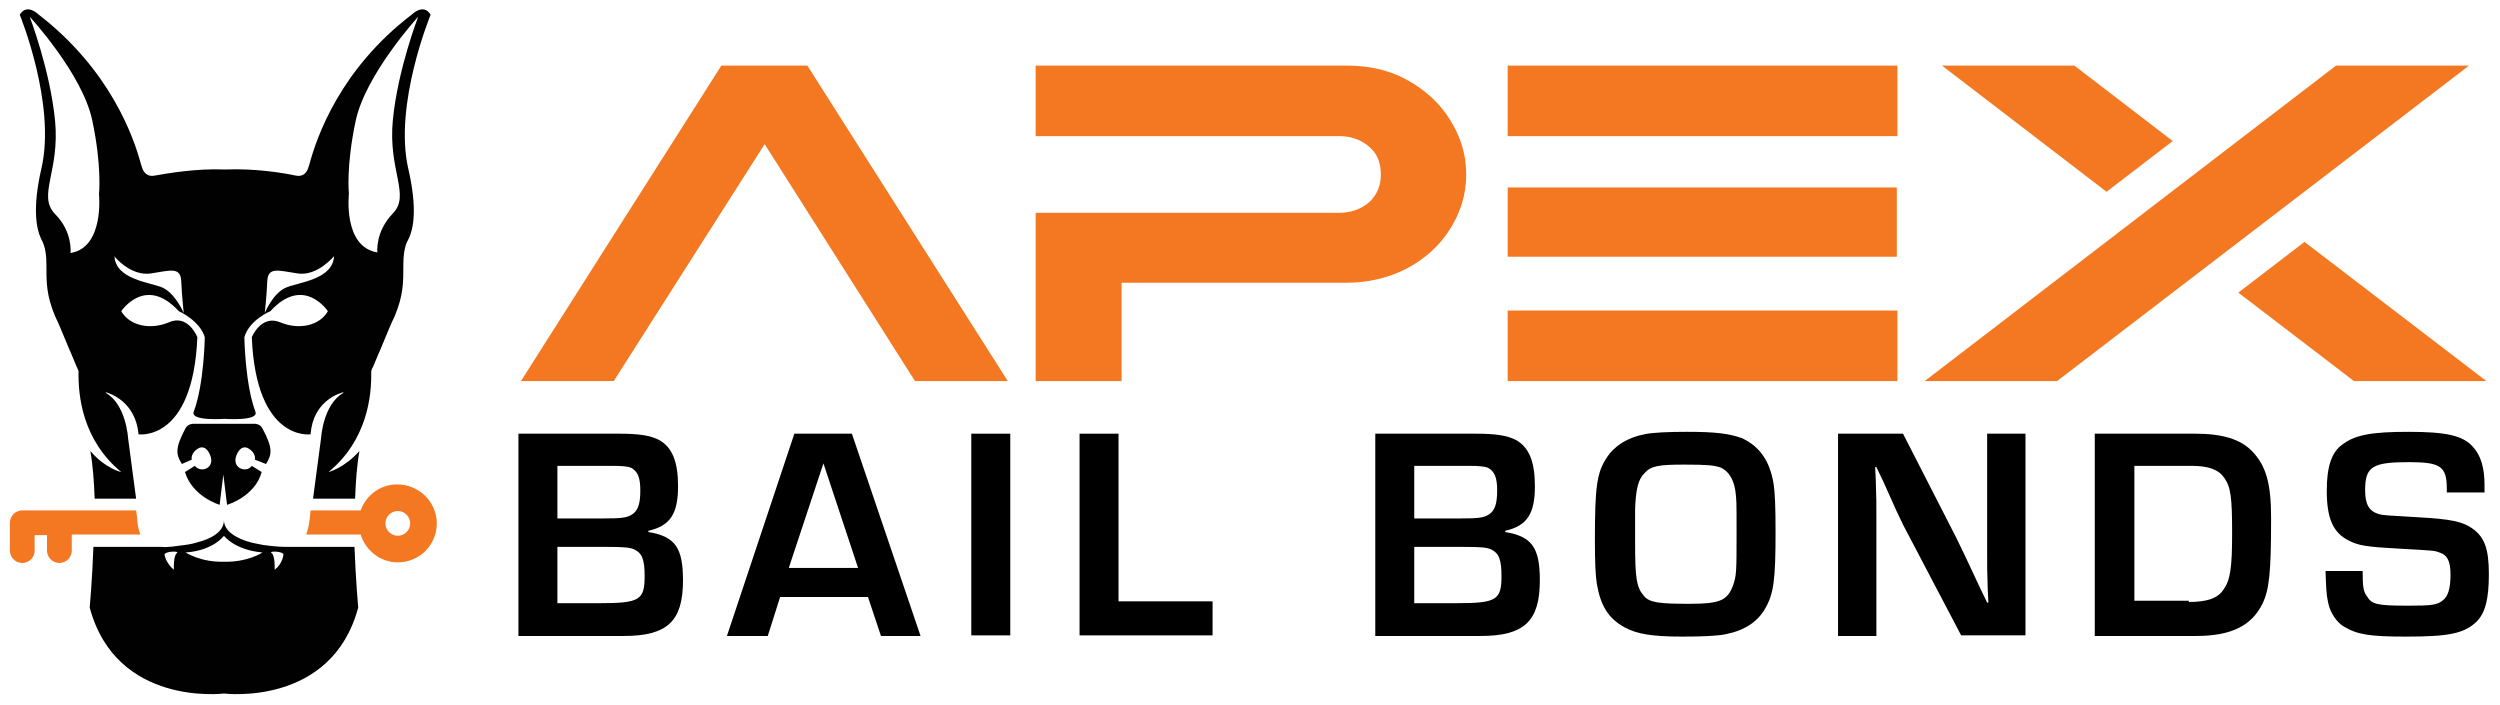<?xml version="1.0" encoding="utf-8"?>
<!-- Generator: Adobe Illustrator 24.2.3, SVG Export Plug-In . SVG Version: 6.00 Build 0)  -->
<svg version="1.1" id="Layer_1" xmlns="http://www.w3.org/2000/svg" xmlns:xlink="http://www.w3.org/1999/xlink" x="0px" y="0px"
	 viewBox="0 0 404.1 113.9" enable-background="new 0 0 404.1 113.9" xml:space="preserve">
<g>
	<g>
		<path fill="#010101" d="M43,75c1-1.6,1.1-2.6-0.6-5.8c-0.4-0.7-1.2-0.7-1.2-0.7h-5h-5c0,0-0.8,0-1.2,0.7c-1.7,3.2-1.6,4.2-0.6,5.8
			l1.6-0.7c0,0-0.3-1.1,1.2-1.9c0.5-0.2,1.1-0.1,1.6,0.8c1.3,2.4-1.3,3.4-2.3,2.1l-1.6,1c1.2,4,5.6,5.3,5.6,5.3l0.6-4.9l0.6,4.9
			c0,0,4.5-1.3,5.6-5.3l-1.6-1c-0.9,1.3-3.6,0.3-2.3-2.1c0.5-0.9,1.1-1,1.6-0.8c1.5,0.8,1.2,1.9,1.2,1.9L43,75z"/>
	</g>
	<g>
		<path fill="#010101" d="M6.7,27.2C5.2,33.7,5.9,37,6.6,38.5v0l0,0c0.1,0.2,0.1,0.3,0.2,0.4c0.3,0.6,0.7,1.7,0.7,3.8
			c0,3.1,0,5,1.4,8.4c0.3,0.6,0.6,1.3,0.9,2v0l1.5,3.6c0,0.1,0.1,0.1,0.1,0.2l1,2.4c0.1,0.1,0.1,0.3,0.2,0.4l0.1,0.3
			c-0.1,4.1,0.7,11.2,6.9,16.3c0,0-2.5-0.5-5-3.4l0,0c0.4,2.2,0.6,4.9,0.7,7.7H22c-0.6-4.4-1.3-9.8-1.3-9.8s-0.3-5.4-3.6-7.3l0-0.1
			c0.7,0.2,4.8,1.5,5.3,6.8c0,0,8.8,1.3,9.5-15.7c0,0-1.5-3.8-4.6-2.4c-3.1,1.3-6.4,0.5-7.7-1.8c0,0,3.9-5.9,9.3,0
			c0,0,3.4,1.5,4.2,4.2c0,0-0.1,7.6-1.8,12.1c0,0,0,0,0,0c-0.5,1.5,5,1.1,5,1.1s5.5,0.4,5-1.1c0,0,0,0,0,0
			c-1.7-4.5-1.8-12.1-1.8-12.1c0.8-2.8,4.2-4.2,4.2-4.2c5.4-5.9,9.3,0,9.3,0c-1.3,2.3-4.6,3.1-7.7,1.8c-3.1-1.3-4.6,2.4-4.6,2.4
			c0.7,17,9.5,15.7,9.5,15.7c0.4-5.3,4.5-6.6,5.3-6.8l0,0.1c-3.3,1.9-3.6,7.3-3.6,7.3s-0.7,5.3-1.3,9.8h6.8c0.1-2.8,0.3-5.5,0.7-7.7
			l0,0c-2.5,2.8-5,3.4-5,3.4c6.2-5.1,7-12.2,6.9-16.3l0.1-0.3c0-0.1,0.1-0.2,0.2-0.4l1-2.4c0-0.1,0.1-0.1,0.1-0.2l1.5-3.6v0
			c0.3-0.7,0.6-1.4,0.9-2c1.4-3.4,1.4-5.3,1.4-8.4c0-2.1,0.4-3.3,0.7-3.8c0.1-0.1,0.1-0.3,0.2-0.4l0,0v0c0.7-1.5,1.4-4.7-0.1-11.2
			c-2.4-10.4,3.6-24.9,3.6-24.9s-0.9-2-3.1,0l0,0c-11.5,8.8-15.3,19.7-16.5,24.2c-0.1,0.2-0.1,0.4-0.2,0.6c-0.2,0.6-0.7,1.4-1.9,1.2
			c0,0,0,0,0,0c-2.3-0.5-6.9-1.2-11.5-1c-4.6-0.2-9.2,0.6-11.5,1c0,0,0,0,0,0c-1.1,0.2-1.7-0.6-1.9-1.2c-0.1-0.2-0.1-0.4-0.2-0.6
			c-1.2-4.5-5-15.3-16.5-24.2l0,0c-2.2-2-3.1,0-3.1,0S9.1,16.8,6.7,27.2z M57.5,19.5C59.1,12,67.6,2.7,67.6,2.7s-3.3,8.5-4.1,16.7
			s2.9,12.1,0,15.1c-2.9,3-2.5,6.3-2.5,6.3c-5.6-0.9-4.6-9.5-4.6-9.5S55.9,27,57.5,19.5z M43.2,45.5c0.1-2.4,1.7-1.8,4.9-1.3
			c3.2,0.5,5.9-2.8,5.9-2.8c-0.2,3.8-5.7,4.2-7.8,5.1c-2.1,0.9-3.4,4.1-3.4,4.1S43.1,47.9,43.2,45.5z M24.4,44.2
			c3.2-0.5,4.8-1.1,4.9,1.3c0.1,2.4,0.4,5.1,0.4,5.1s-1.3-3.1-3.4-4.1c-2.1-0.9-7.6-1.3-7.8-5.1C18.4,41.4,21.1,44.7,24.4,44.2z
			 M4.8,2.7c0,0,8.5,9.2,10.1,16.7S16,31.4,16,31.4s0.9,8.6-4.6,9.5c0,0,0.4-3.4-2.5-6.3c-2.9-3,0.8-6.9,0-15.1S4.8,2.7,4.8,2.7z"/>
	</g>
	<g>
		<path fill="#010101" d="M46.3,88.4L46.3,88.4c-1,0-2.2-0.1-3.7-0.3c-0.9-0.2-1.7-0.3-2.3-0.5l0,0c0,0-4.1-1-4.1-3.5
			c0,2.6-4.1,3.5-4.1,3.5l0,0c-0.6,0.2-1.4,0.4-2.3,0.5c-1.5,0.2-2.7,0.4-3.7,0.3v0h-11c-0.2,5.5-0.6,9.8-0.6,9.8
			c4.3,16.1,21.7,13.9,21.7,13.9s17.4,2.2,21.7-13.9c0,0-0.4-4.4-0.6-9.8H46.3z M28.6,89.4c-0.6,0.4-0.5,2.7-0.5,2.7
			c-1.3-1.1-1.5-2.4-1.5-2.4C26.5,89.1,29.1,89,28.6,89.4z M36.2,90.8c-3.8,0.1-6.2-1.5-6.2-1.5c4.5-0.3,6.2-2.7,6.2-2.7
			s1.7,2.3,6.2,2.7C42.5,89.3,40,90.9,36.2,90.8z M44.4,92.1c0,0,0.1-2.3-0.5-2.7c-0.6-0.4,2.1-0.3,1.9,0.3
			C45.8,89.7,45.7,91.1,44.4,92.1z"/>
	</g>
	<path fill="#F37821" d="M11.6,86.5V89c0,1.1-0.9,2-2,2c-1.1,0-2-0.9-2-2v-2.5h-2V89c0,1.1-0.9,2-2,2s-2-0.9-2-2v-4.5
		c0-1.1,0.9-2,2-2h1.1h3.7h6.2h3h4.4c0.1,0.7,0.2,1.3,0.2,1.8c0.1,0.9,0.3,1.6,0.5,2.1h-4.8h-3.4H11.6z M70.6,84.6
		c0,3.5-2.8,6.3-6.3,6.3c-2.8,0-5.2-1.9-6-4.5h-8.8c0.2-0.6,0.4-1.3,0.5-2.1c0.1-0.5,0.1-1.1,0.2-1.8h8.1c0.9-2.5,3.2-4.2,5.9-4.2
		C67.7,78.3,70.6,81.1,70.6,84.6z M66.3,84.6c0-1.1-0.9-2-2-2c-1.1,0-2,0.9-2,2c0,1.1,0.9,2,2,2C65.4,86.6,66.3,85.7,66.3,84.6z"/>
</g>
<g>
	<path fill="#F37821" d="M130.5,10.6l32.4,51h-15l-24.3-38.3L99.2,61.6h-15l32.4-51H130.5z M227.4,12.9c-2.9-1.6-6.2-2.3-9.7-2.3
		h-50.3V22h13.9h35.1c2,0,3.6,0.6,4.9,1.7c1.3,1.1,1.9,2.6,1.9,4.5c0,1.8-0.6,3.3-1.9,4.5c-1.3,1.1-2.9,1.7-4.9,1.7h-35.1h-13.9
		v27.2h13.9V45.7h36.4c3.5,0,6.8-0.8,9.7-2.3c3-1.6,5.3-3.7,7-6.4c1.7-2.7,2.6-5.6,2.6-8.8c0-3.2-0.9-6.1-2.6-8.8
		C232.7,16.6,230.3,14.5,227.4,12.9z M243.7,50.2v11.4h63V50.2h-49.1H243.7z M243.7,30.3v11.2h15.5h47.4V30.3h-47.4H243.7z
		 M243.7,22h13.9h49.1V10.6h-63V22z M377.6,10.6l-66.5,51h21.4l66.6-51H377.6z M351.2,22.8l-15.9-12.2h-21.4L340.5,31L351.2,22.8z
		 M372.5,39.1l-10.7,8.2l18.7,14.3h21.4L372.5,39.1z"/>
	<g>
		<path d="M83.8,70.1h16.1c3.5,0,5.2,0.3,6.6,1c2.2,1.2,3.1,3.6,3.1,7.5c0,4.5-1.3,6.4-4.8,7.2V86c4.3,0.7,5.6,2.5,5.6,7.8
			c0,6.6-2.5,9-9.6,9h-17V70.1z M97.7,83.8c2.6,0,3.6-0.1,4.4-0.6c1-0.6,1.4-1.7,1.4-3.9c0-2.1-0.4-3.1-1.5-3.7
			c-0.6-0.2-1.3-0.3-3-0.3h-8.9v8.5H97.7z M96.9,97.5c6.5,0,7.3-0.5,7.3-4.4c0-2.6-0.4-3.7-1.7-4.3c-0.7-0.3-1.5-0.4-4.5-0.4h-7.9
			v9.1H96.9z"/>
		<path d="M126.1,96.5l-2,6.3h-6.6l10.9-32.7h9.3l11.1,32.7h-6.4l-2.1-6.3H126.1z M133.1,74.9l-5.6,16.9h11.2L133.1,74.9z"/>
		<path d="M163.3,102.7H157V70.1h6.3V102.7z"/>
		<path d="M180.8,97.2H196v5.5h-21.5V70.1h6.3V97.2z"/>
		<path d="M222.3,70.1h16.1c3.5,0,5.2,0.3,6.6,1c2.2,1.2,3.1,3.6,3.1,7.5c0,4.5-1.3,6.4-4.8,7.2V86c4.3,0.7,5.6,2.5,5.6,7.8
			c0,6.6-2.5,9-9.6,9h-17V70.1z M236.2,83.8c2.6,0,3.6-0.1,4.4-0.6c1-0.6,1.4-1.7,1.4-3.9c0-2.1-0.4-3.1-1.5-3.7
			c-0.6-0.2-1.3-0.3-3-0.3h-8.9v8.5H236.2z M235.4,97.5c6.5,0,7.3-0.5,7.3-4.4c0-2.6-0.4-3.7-1.7-4.3c-0.7-0.3-1.5-0.4-4.5-0.4h-7.9
			v9.1H235.4z"/>
		<path d="M281.5,70.8c2.9,1.3,4.6,3.7,5.2,7.5c0.2,1.5,0.3,3.4,0.3,7.7c0,7.8-0.3,10-1.7,12.4c-1.2,2.1-3.3,3.5-6.3,4.1
			c-1.3,0.3-3.9,0.4-7.1,0.4c-4.8,0-7.3-0.4-9.3-1.5c-2.6-1.4-3.9-3.5-4.5-7.1c-0.2-1.5-0.3-3.1-0.3-7.1c0-8.4,0.3-10.8,1.9-13.2
			c1.2-1.9,3.4-3.3,6.1-3.8c1.3-0.3,4-0.4,6.9-0.4C277.4,69.8,279.5,70.1,281.5,70.8z M264.3,87.7c0,5.7,0.2,7.2,1.4,8.6
			c0.9,1.1,2.4,1.3,7.4,1.3c4.8,0,6.1-0.5,7-2.9c0.6-1.6,0.6-2.4,0.6-8.6c0-5.1,0-5.3-0.2-6.8c-0.3-1.9-1.1-3.1-2.3-3.7
			c-1.1-0.4-2.3-0.5-6-0.5c-4,0-5.3,0.2-6.3,1.3c-1.1,1-1.5,2.7-1.6,6V87.7z"/>
		<path d="M327.5,102.7H317l-9.4-17.9c-0.6-1.2-1.2-2.5-3.2-7l-1.1-2.3h-0.2l0.1,2.1c0.1,3.1,0.1,3.4,0.1,6.4v18.8h-6.2V70.1h10.5
			l8.5,16.6c1.2,2.4,1.6,3.3,3.8,8l1.3,2.7h0.2l-0.1-2.1c-0.1-3-0.1-3.3-0.1-6.3V70.1h6.2V102.7z"/>
		<path d="M338.7,70.1h16.1c4.5,0,7.3,0.9,9.2,2.8c2.3,2.4,3.1,5.2,3.1,10.9c0,8.8-0.3,11.5-1.4,13.8c-1.8,3.6-5.1,5.2-10.8,5.2
			h-16.3V70.1z M353.8,97.3c3,0,4.7-0.6,5.6-2c1.1-1.5,1.4-3.5,1.4-9.1c0-5.7-0.2-7.5-1.3-9c-0.9-1.3-2.5-1.9-5.3-1.9H345v21.8
			H353.8z"/>
		<path d="M395.5,79.6V79c0-3.6-1-4.3-6.1-4.3c-5.9,0-7.1,0.7-7.1,4.5c0,2.3,0.6,3.4,2.2,3.9c0.8,0.2,1.1,0.2,6.2,0.5
			c5.5,0.3,7.3,0.7,8.9,1.8c2,1.4,2.7,3.3,2.7,7.4c0,4.1-0.6,6.3-2,7.7c-2,1.9-4.5,2.4-11.3,2.4c-5.9,0-7.9-0.3-10.1-1.6
			c-1.2-0.7-2.3-2.3-2.6-4c-0.3-1.4-0.3-2.4-0.4-5h6c0,2.5,0.1,3.3,0.7,4.1c0.8,1.3,1.6,1.5,6.7,1.5c3.7,0,4.7-0.1,5.6-0.9
			c0.8-0.6,1.2-1.9,1.2-4.1c0-2.2-0.5-3.2-1.8-3.6c-0.8-0.3-0.8-0.3-6.2-0.6c-5.6-0.3-6.8-0.5-8.4-1.3c-2.6-1.3-3.6-3.6-3.6-8.1
			c0-3.9,0.8-6.3,2.6-7.5c2-1.5,4.6-2,10.6-2c6.1,0,8.8,0.6,10.4,2.4c1.3,1.4,1.9,3.4,1.9,6.2v1.2H395.5z"/>
	</g>
</g>
</svg>
